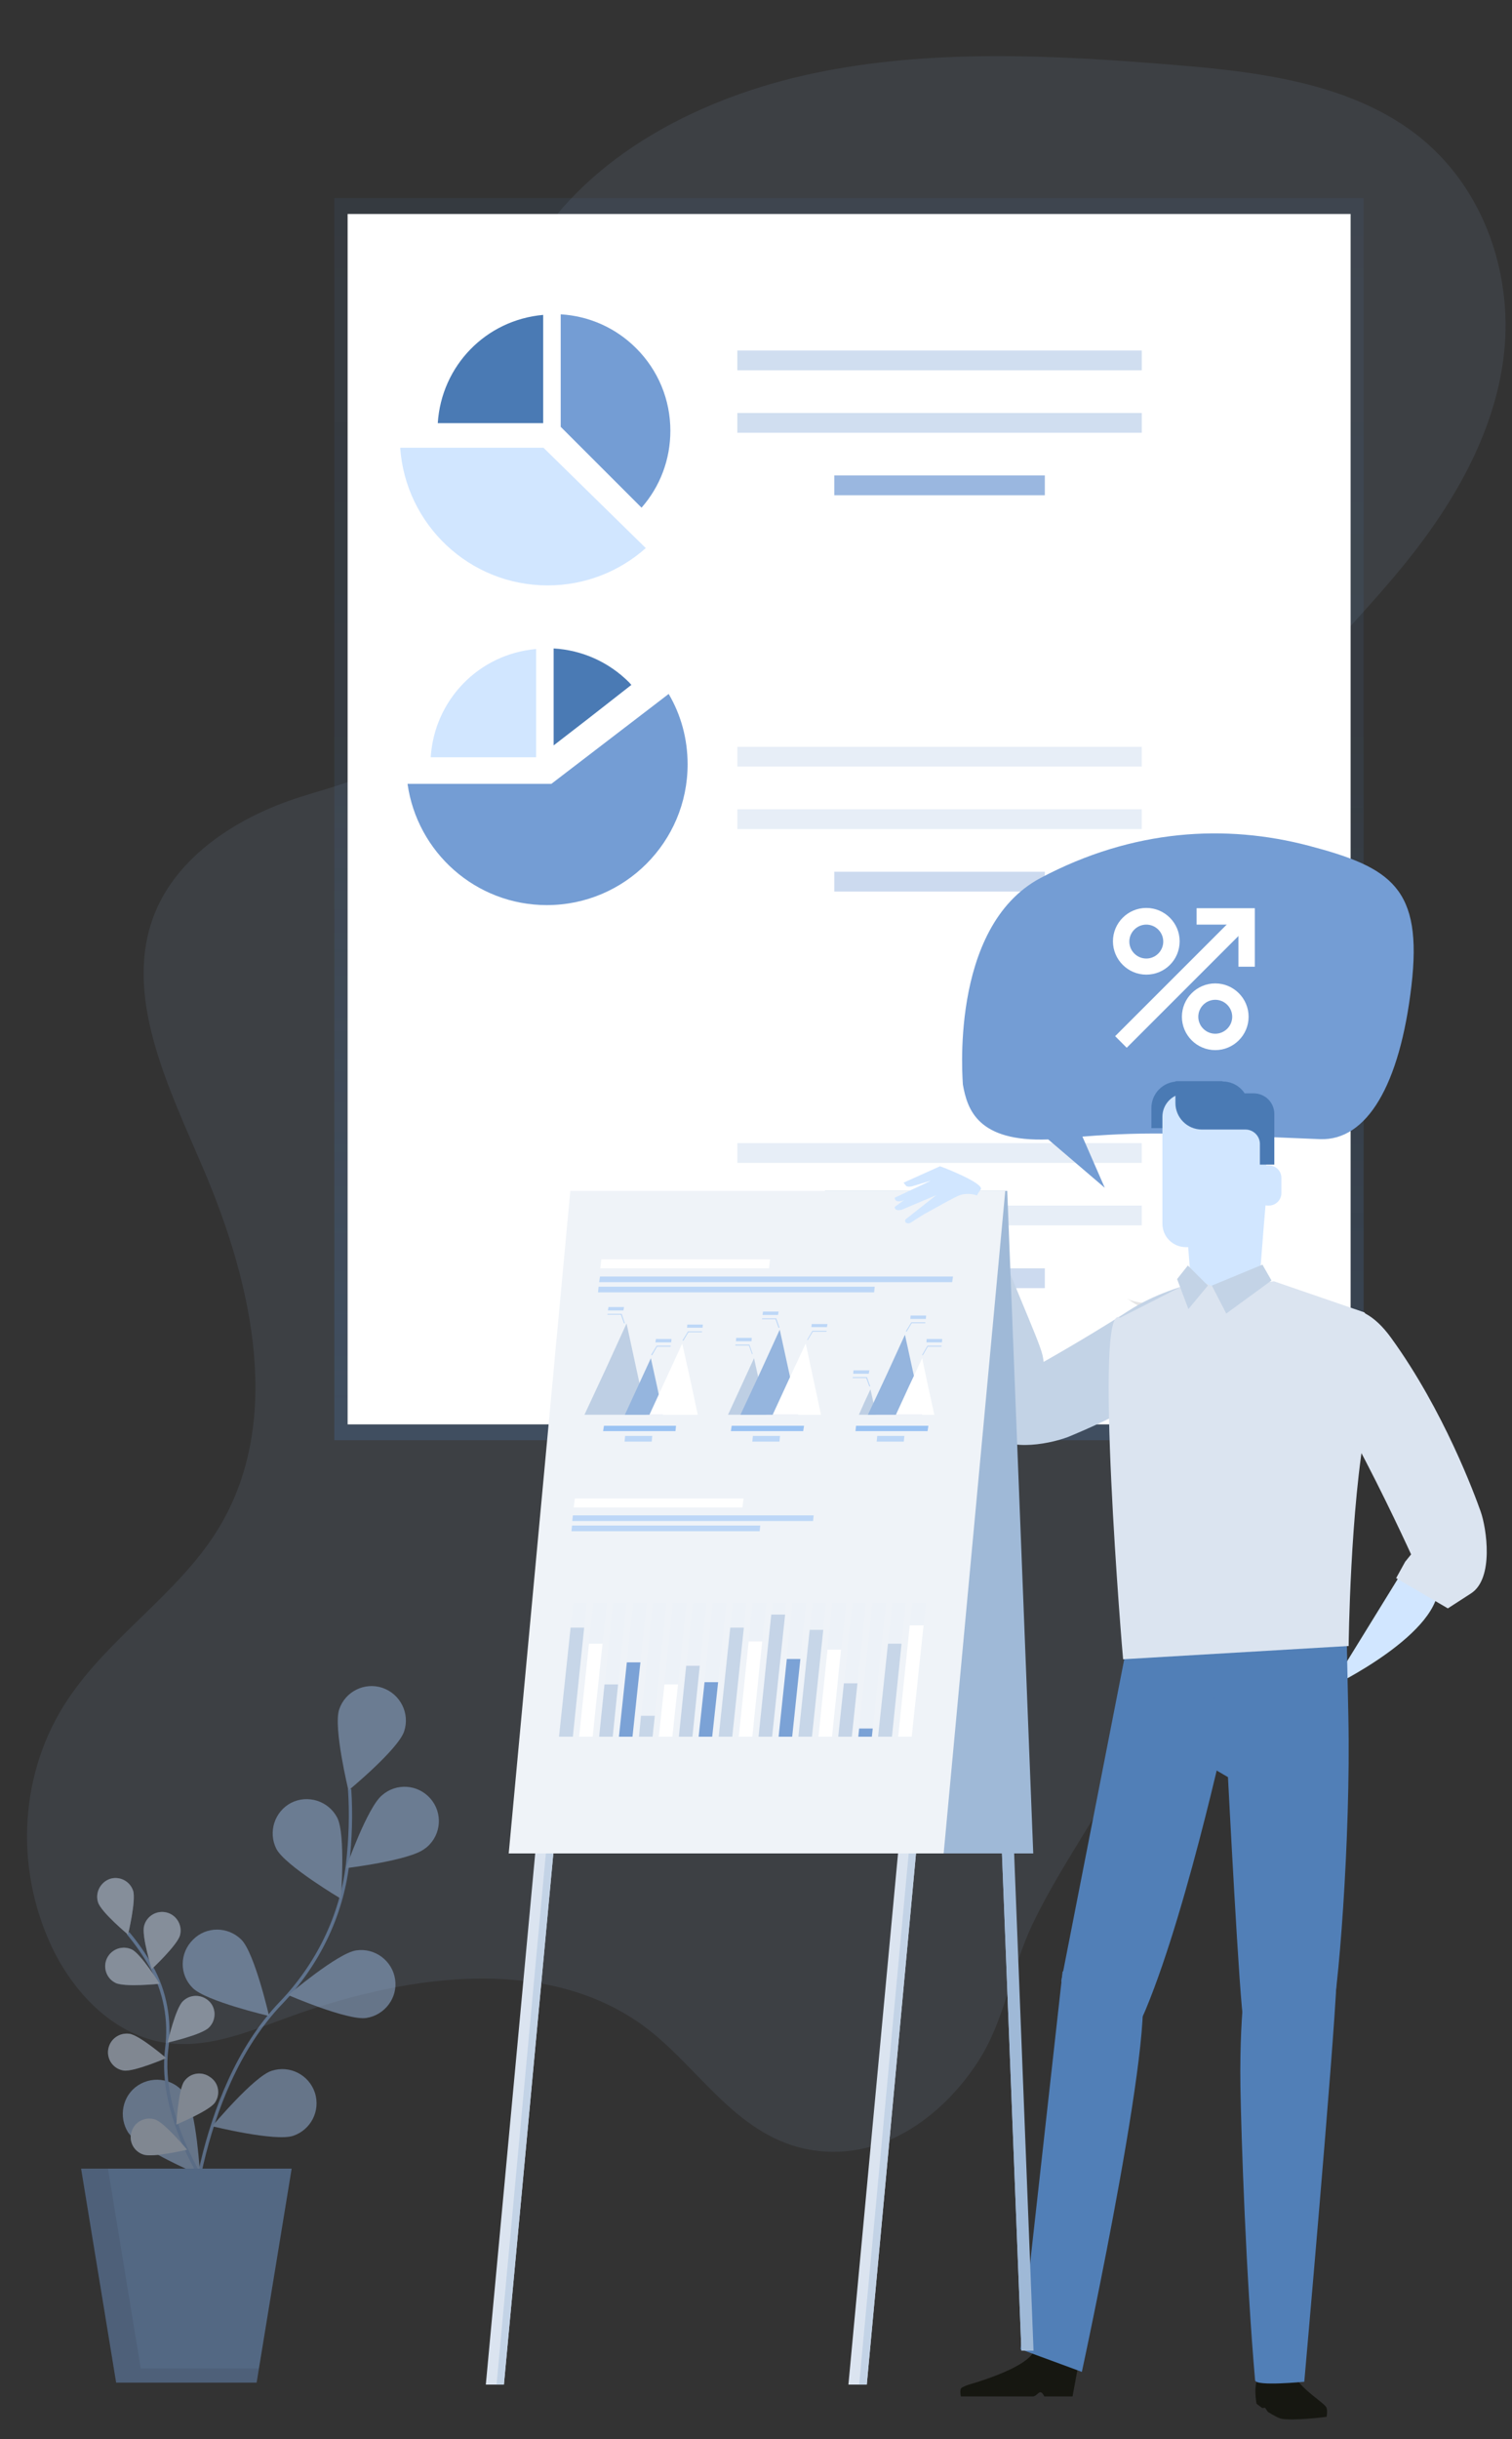 <?xml version="1.0" encoding="utf-8"?>
<!-- Generator: Adobe Illustrator 23.0.1, SVG Export Plug-In . SVG Version: 6.00 Build 0)  -->
<svg version="1.1" xmlns="http://www.w3.org/2000/svg" xmlns:xlink="http://www.w3.org/1999/xlink" x="0px" y="0px" width="535px"
	 height="862.9px" viewBox="0 0 535 862.9" style="enable-background:new 0 0 535 862.9;" xml:space="preserve">
<rect x="0" y="0" width="535" height="862.9" fill="#333333" stroke="none"/>
<style type="text/css">
	.st0{opacity:0.1;fill:#9AB7E0;enable-background:new    ;}
	.st1{fill:url(#SVGID_1_);}
	.st2{fill:#FFFFFF;}
	.st3{fill:#D0DEF0;}
	.st4{fill:#9AB7E0;}
	.st5{opacity:0.5;fill:#D0DEF0;enable-background:new    ;}
	.st6{opacity:0.5;fill:#9AB7E0;enable-background:new    ;}
	.st7{opacity:0.1;enable-background:new    ;}
	.st8{fill:#749DD4;}
	.st9{fill:#C3D3E6;}
	.st10{fill:#D1E6FF;}
	.st11{fill:#517FB7;}
	.st12{fill:#DBE4F0;}
	.st13{fill:#161711;}
	.st14{fill:#4A7AB4;}
	.st15{fill:#9FB9D7;}
	.st16{fill:#EFF3F8;}
	.st17{fill:#EDF2F8;}
	.st18{fill:#C7D6E8;}
	.st19{fill:#C5D4E7;}
	.st20{fill:#7BA2D6;}
	.st21{fill:#BDD7F7;}
	.st22{fill:#9BC3F3;}
	.st23{fill:#BECFE4;}
	.st24{fill:#95B5DE;}
	.st25{opacity:0.5;}
	.st26{fill:none;stroke:#81A6D8;stroke-width:1.164;stroke-miterlimit:10;}
	.st27{opacity:0.5;fill:#FFFFFF;enable-background:new    ;}
</style>
<g id="BACKGROUND">
</g>
<g id="OBJECTS">
	<path class="st0" d="M227.7,716.7c-35.8-26.1-86.8-17.5-127.5-2.4c-13.6,5-28,10.8-42.8,8.2c-18.1-3.2-31.7-18.2-39.1-33.8
		C4.9,660.2,7,626.6,24,601.2c14.6-22,39-37.4,52.9-59.8c23.3-37.5,12.9-86.1-4.9-127.8c-12.6-29.5-28.8-61.8-17.2-90.6
		c8.2-20.2,29-33.9,51.3-41c10.8-3.5,22.4-5.9,30.9-12.8c5-4.1,8.5-9.5,11.4-15.1c26.6-50.9,10-116.3,39.7-165.6
		c20.1-33.3,59-54,99.9-62.6s84.1-6.5,126.6-3c30.2,2.4,62.4,6.3,86.2,24.4c25.1,19.2,35,51.4,31.1,80.1s-19.9,54.6-39,77.1
		c-23.8,28.2-53.7,54.2-62.7,89.3c-6.2,23.9-1.8,49.3,0.1,74.2c3.2,41.5-0.5,82.9-4.7,124.1c-4,39.4-8.5,79-21.5,116.3
		c-9.3,26.4-26.8,47.3-38.7,72.2c-7.8,16.2-9.6,34-19.7,49.3c-12.4,18.8-34.4,35.8-60.8,30.3C259.8,754.8,246.7,730.6,227.7,716.7z"
		/>
	
		<linearGradient id="SVGID_1_" gradientUnits="userSpaceOnUse" x1="300.427" y1="767.318" x2="300.427" y2="1206.763" gradientTransform="matrix(1 0 0 -1 0 1276.852)">
		<stop  offset="0" style="stop-color:#4A7AB4;stop-opacity:0.25"/>
		<stop  offset="0.54" style="stop-color:#4A7AB4;stop-opacity:0.12"/>
		<stop  offset="1" style="stop-color:#4A7AB4;stop-opacity:0.1"/>
	</linearGradient>
	<rect x="118.3" y="70.1" class="st1" width="364.2" height="439.4"/>
	<rect x="123" y="75.7" class="st2" width="354.9" height="428.2"/>
	<rect x="260.9" y="124" class="st3" width="143.1" height="7"/>
	<rect x="260.9" y="146.1" class="st3" width="143.1" height="7"/>
	<rect x="295.2" y="168.2" class="st4" width="74.5" height="7"/>
	<rect x="260.9" y="264.2" class="st5" width="143.1" height="7"/>
	<rect x="260.9" y="286.3" class="st5" width="143.1" height="7"/>
	<rect x="295.2" y="308.4" class="st6" width="74.5" height="7"/>
	<rect x="260.9" y="404.4" class="st5" width="143.1" height="7"/>
	<rect x="260.9" y="426.5" class="st5" width="143.1" height="7"/>
	<rect x="295.2" y="448.7" class="st6" width="74.5" height="7"/>
	<path class="st7" d="M415.7,461.1c0,0-13.4,0.9-17.1-1.9c4.9,3.7,10.6,6.1,16.7,7L415.7,461.1z"/>
	<path class="st8" d="M368.2,310.6c32.8-17.4,65.6-19.1,94.9-11.4c29.2,7.7,40.4,14.9,36.3,49.7c-4.1,34.9-15.7,54.7-32.3,54.1
		c-47.3-1.9-59.2-2.9-84.1-0.9l7.9,18.1l-20-17.1c-24.9,0.9-28.6-10.5-30.2-19.4C340.8,383.8,335.4,328,368.2,310.6z"/>
	<g>
		<path class="st9" d="M441,450.5c0,0,7.2,10.6-5.8,22.8c-22.2,20.8-50.8,32.3-56.4,34.7c-5.5,2.4-22.4,6.3-28-1.1
			c-5.7-7.5,11.7-21.3,11.7-21.3s19.5-10.7,37-22C417,452.3,441,450.5,441,450.5z"/>
		<path class="st9" d="M324.3,429.8c0,0,21.5-10.8,23.3-5.4c7.9,23.6,20,49.2,21.3,55.1c1.3,5.9,1.9,23.2-6.5,27.3
			c-8.4,4.1-18.7-15.6-18.7-15.6s-6.8-21.2-14.4-40.6C321.7,431.2,324.3,429.8,324.3,429.8z"/>
		<g>
			<path class="st10" d="M421.1,449.9c0.5,6.2,3.9,11.6,7.4,11.9c3.3,0,6.7,0,10,0c3.5-0.3,6.9-5.6,7.4-11.9
				c0.8-10.3,1.6-20.5,2.5-30.8c0.5-6.2-1.9-18.5-7.2-22.2c-4.9-3.2-10.5-3.2-15.3,0c-5.3,3.6-7.7,16-7.2,22.2
				C419.5,429.4,420.3,439.7,421.1,449.9z"/>
			<path class="st10" d="M497.9,553.2l-26.8,43.5c0,0,39.8-19.1,37.8-36.9C506.8,542,497.9,553.2,497.9,553.2z"/>
			<path class="st11" d="M435.9,602.6c0,0-14.9,70.8-30.5,108.3c-13.8,33.2-29.9-10-29.9-10l25.2-128.7l41.5-3.1
				C442.2,569.1,445,570.1,435.9,602.6z"/>
			<path class="st11" d="M432.4,569.4l-5.1,55.1l7.2,4.2c0,0,4.2,81.8,5.5,86c7.8,23.7,27.9,9.5,30.7,1.6c2.7-7.9,7.3-66.3,6.4-109
				c-0.9-42.7-0.9-42.7-0.9-42.7L432.4,569.4z"/>
			<path class="st12" d="M396.3,466.2l26.7-13.6l7.2,2.9l20.6-2.2l32,11c0,0,6.5,8.5,0.7,38.9c-5.8,30.3-6.3,79.1-6.3,79.1
				l-79.8,4.7C397.3,587,386.7,459.5,396.3,466.2z"/>
			<path class="st12" d="M469,465.5c0,0,10.9-9.4,23.3,7.9c18.6,25.7,29.5,55.4,31.6,61.3c2.1,5.9,4.8,23.7-3.4,29
				c-8.2,5.3-8.2,5.3-8.2,5.3L494,558.3l3.2-5.8l2.1-2.6c0,0-9.6-21.1-19.9-40.2C469,490.6,469,465.5,469,465.5z"/>
			<polygon class="st9" points="428.8,454.8 433.9,464.7 449.9,453 446.7,447.4 			"/>
			<polygon class="st9" points="420.3,447.7 427.4,454.8 420.5,463.1 416.5,452.5 			"/>
			<path class="st13" d="M469.2,851.5c0.7,1,0.2,3.5,0.2,3.5s-12.3,1.6-16.3,0.6c-1-0.3-2.8-1.3-4.4-2.3c-0.3-0.2-0.8-1.2-1-1.4
				c-0.5-0.3-0.8,0.2-1.2-0.1c-1.1-0.8-1.9-1.4-1.9-1.5c-1.1-6.3,0.4-8.9,0.4-8.9s10.5-4,12.5-1.2
				C462.1,846.6,467.7,849.4,469.2,851.5z"/>
			<path class="st13" d="M381.4,837.5l-1.9,10.3h-10c0,0-0.6-1.5-1.4-1.5c-0.7,0-1.6,1.5-2.6,1.5c-2.1,0-4.4,0-5.4,0
				c-1.9,0-20.1,0-20.1,0s-0.5-2.2,0.1-2.9c0.3-0.4,2-1.1,3.1-1.4c5.2-1.5,20-6.3,22.5-11.5C368.9,825.8,381.4,837.5,381.4,837.5z"
				/>
			<path class="st11" d="M441.8,693.2c0,0-3.3,15.5-2.9,44.7c0.3,18.6,2,67.7,5.2,104.2c0.2,2.2,17.4,0.5,17.4,0.5
				S472,724,472.9,701C473.2,694.1,455.5,676.8,441.8,693.2z"/>
			<path class="st11" d="M382.4,698.9c0,0,5.4-2.1,20.1,2.1c9.6,2.8-19.7,138.1-19.7,138.1l-21.7-8l14.9-133.7L382.4,698.9z"/>
			<g>
				<path class="st14" d="M432.1,389.7v-7.1h-2.9h-7.7h-4.7c-5.2,0-9.4,4.2-9.4,9.4v7.1h2.9h7.7h4.7
					C427.9,399.1,432.1,394.9,432.1,389.7z"/>
				<path class="st10" d="M446.8,432.9c0,4.6-3.7,8.3-8.3,8.3h-18.9c-4.6,0-8.3-3.7-8.3-8.3v-37.8c0-4.6,3.7-8.3,8.3-8.3h18.9
					c4.6,0,8.3,3.7,8.3,8.3V432.9z"/>
				<path class="st14" d="M432.6,382.6c3.3,0,6.2,1.7,7.8,4.2h3.2c4,0,7.3,3.2,7.3,7.3V412h-5.1v-7.3c0-2.8-2.3-5.1-5.1-5.1h-3H430
					h-4.7c-5.2,0-9.4-4.2-9.4-9.4v-7.7H432.6z"/>
				<path class="st10" d="M444.2,416.7c0-2.4,2-4.4,4.4-4.4h0.4c2.5,0,4.4,2,4.4,4.4v5.4c0,2.4-2,4.4-4.4,4.4h-0.4
					c-1.8,0-3.4-1.1-4.1-2.6L444.2,416.7z"/>
			</g>
		</g>
		<g>
			<g>
				<polygon class="st15" points="347,463 350.9,452.1 365.7,831.6 361.4,831.6 				"/>
				<polygon class="st15" points="363.2,831.6 361.4,831.6 347,463 348.6,458.5 				"/>
			</g>
			<polygon class="st15" points="301,655.7 365.6,655.7 356.4,421.3 291.9,421.3 			"/>
			<g>
				<polygon class="st12" points="199.5,615.9 193.7,609.2 171.9,843.6 178.3,843.6 				"/>
				<polygon class="st9" points="175.7,843.6 178.3,843.6 199.5,615.9 197.1,613.1 				"/>
			</g>
			<g>
				<polygon class="st12" points="327.8,615.9 322.1,609.2 300.2,843.6 306.7,843.6 				"/>
				<polygon class="st9" points="304,843.6 306.7,843.6 327.8,615.9 325.5,613.1 				"/>
			</g>
			<polygon class="st16" points="333.9,655.7 180,655.7 201.8,421.3 355.7,421.3 			"/>
		</g>
		<g>
			<path class="st10" d="M347,420.8c-1.5,2.2-1.3,2.1-1.3,2.1s-3.2-1.2-6.3,0c-1.5,0.6-6,3.1-6,3.1l-6.7,3.7l-3,1.9
				c0,0-1.6,1.2-2.2,1.2c-1.8-0.1-1.1-1.4-1.1-1.4l10.9-8.6L319,428c0,0-1.7,0.4-2.2-0.3c-0.5-0.7,0-0.9,0-0.9l12.5-9.1l-6.6,2
				c0,0-1.7,0.4-2.2-0.3c-0.6-0.8-0.8-1-0.8-1l12.9-5.8C332.6,412.5,348.5,418.6,347,420.8z"/>
			<path class="st10" d="M329.6,421l-8.8,3.2c0,0-1.9,0.9-3,0.8c-1.3-0.1-1.2-1.3-1.2-1.3l12.8-6L329.6,421z"/>
		</g>
	</g>
	<g>
		<g>
			<g>
				<g>
					<polygon class="st17" points="207.6,567.1 202.8,567.1 197.8,614.4 202.7,614.4 					"/>
					<polygon class="st17" points="214.7,567.1 209.9,567.1 204.9,614.4 209.7,614.4 					"/>
					<polygon class="st17" points="221.7,567.1 216.9,567.1 212,614.4 216.8,614.4 					"/>
					<polygon class="st17" points="228.8,567.1 224,567.1 219,614.4 223.8,614.4 					"/>
					<polygon class="st17" points="235.8,567.1 231,567.1 226.1,614.4 230.9,614.4 					"/>
					<polygon class="st17" points="242.9,567.1 238.1,567.1 233.1,614.4 237.9,614.4 					"/>
					<polygon class="st17" points="250,567.1 245.1,567.1 240.2,614.4 245,614.4 					"/>
					<polygon class="st17" points="257,567.1 252.2,567.1 247.2,614.4 252,614.4 					"/>
					<polygon class="st17" points="264.1,567.1 259.3,567.1 254.3,614.4 259.1,614.4 					"/>
					<polygon class="st17" points="271.1,567.1 266.3,567.1 261.4,614.4 266.2,614.4 					"/>
					<polygon class="st17" points="278.2,567.1 273.4,567.1 268.4,614.4 273.2,614.4 					"/>
					<polygon class="st17" points="285.2,567.1 280.4,567.1 275.5,614.4 280.3,614.4 					"/>
					<polygon class="st17" points="292.3,567.1 287.5,567.1 282.5,614.4 287.3,614.4 					"/>
					<polygon class="st17" points="299.4,567.1 294.5,567.1 289.6,614.4 294.4,614.4 					"/>
					<polygon class="st17" points="306.4,567.1 301.6,567.1 296.6,614.4 301.4,614.4 					"/>
					<polygon class="st17" points="313.5,567.1 308.7,567.1 303.7,614.4 308.5,614.4 					"/>
					<polygon class="st17" points="320.5,567.1 315.7,567.1 310.7,614.4 315.6,614.4 					"/>
					<polygon class="st17" points="327.6,567.1 322.8,567.1 317.8,614.4 322.6,614.4 					"/>
				</g>
				<g>
					<polygon class="st18" points="206.7,575.8 201.9,575.8 197.8,614.4 202.7,614.4 					"/>
					<polygon class="st2" points="213.2,581.5 208.4,581.5 204.9,614.4 209.7,614.4 					"/>
					<polygon class="st19" points="218.7,595.9 213.9,595.9 212,614.4 216.8,614.4 					"/>
					<polygon class="st20" points="226.6,588.1 221.8,588.1 219,614.4 223.8,614.4 					"/>
					<polygon class="st18" points="231.7,607 226.8,607 226.1,614.4 230.9,614.4 					"/>
					<polygon class="st2" points="239.9,595.9 235.1,595.9 233.1,614.4 237.9,614.4 					"/>
					<polygon class="st19" points="247.6,589.3 242.8,589.3 240.2,614.4 245,614.4 					"/>
					<polygon class="st20" points="254.1,595.1 249.3,595.1 247.2,614.4 252,614.4 					"/>
					<polygon class="st18" points="263.2,575.8 258.4,575.8 254.3,614.4 259.1,614.4 					"/>
					<polygon class="st2" points="269.7,580.7 264.9,580.7 261.4,614.4 266.2,614.4 					"/>
					<polygon class="st19" points="277.8,571.2 272.9,571.2 268.4,614.4 273.2,614.4 					"/>
					<polygon class="st20" points="283.2,586.9 278.4,586.9 275.5,614.4 280.3,614.4 					"/>
					<polygon class="st18" points="291.3,576.6 286.5,576.6 282.5,614.4 287.3,614.4 					"/>
					<polygon class="st2" points="297.6,583.6 292.8,583.6 289.6,614.4 294.4,614.4 					"/>
					<polygon class="st19" points="303.4,595.5 298.6,595.5 296.6,614.4 301.4,614.4 					"/>
					<polygon class="st20" points="308.8,611.5 304,611.5 303.7,614.4 308.5,614.4 					"/>
					<polygon class="st18" points="319,581.5 314.2,581.5 310.7,614.4 315.6,614.4 					"/>
					<polygon class="st2" points="326.8,575 321.9,575 317.8,614.4 322.6,614.4 					"/>
				</g>
			</g>
		</g>
	</g>
	<g>
		<polygon class="st21" points="336.9,453.6 212,453.6 212.3,451.6 337.2,451.6 		"/>
		<polygon class="st21" points="309.3,457.2 211.6,457.2 211.8,455.2 309.5,455.2 		"/>
		<g>
			<polygon class="st22" points="239,506.3 213.4,506.3 213.7,504.4 239.2,504.4 			"/>
			<polygon class="st21" points="230.6,510 221,510 221.2,508 230.8,508 			"/>
		</g>
		<polygon class="st2" points="272.1,448.7 212.4,448.7 212.8,445.5 272.5,445.5 		"/>
		<polygon class="st21" points="287.7,538.1 202.5,538.1 202.7,536.1 287.9,536.1 		"/>
		<polygon class="st21" points="268.8,541.7 202.2,541.7 202.4,539.7 269,539.7 		"/>
		<polygon class="st2" points="262.7,533.3 203,533.3 203.4,530.1 263.1,530.1 		"/>
		<g>
			<g>
				<polygon class="st21" points="220.8,468.2 219.7,465.1 214.9,465.1 215,464.8 220,464.8 220,464.9 221.1,468.1 				"/>
			</g>
			<g>
				<polygon class="st21" points="220.6,463.6 215.1,463.6 215.3,462.4 220.8,462.4 				"/>
			</g>
			<g>
				<polygon class="st21" points="230.7,479.5 232.5,476.4 237.3,476.4 237.3,476.1 232.3,476.1 232.3,476.2 230.4,479.3 				"/>
			</g>
			<g>
				<polygon class="st21" points="231.9,474.9 237.5,474.9 237.6,473.7 232.1,473.7 				"/>
			</g>
			<g>
				<polygon class="st21" points="241.8,474.3 243.6,471.3 248.4,471.3 248.4,471 243.4,471 243.4,471.1 241.5,474.2 				"/>
			</g>
			<g>
				<polygon class="st21" points="243.1,469.7 248.6,469.7 248.7,468.6 243.2,468.6 				"/>
			</g>
			<polygon class="st23" points="221.7,468.2 225.2,484.4 228.7,500.5 217.8,500.5 206.8,500.5 214.3,484.4 			"/>
			<polygon class="st24" points="230.3,480.5 232.5,490.5 234.6,500.5 227.8,500.5 221.1,500.5 225.7,490.5 			"/>
			<polygon class="st2" points="241.4,475.3 244.2,487.9 246.9,500.5 238.3,500.5 229.8,500.5 235.6,487.9 			"/>
		</g>
		<g>
			<polygon class="st22" points="284.2,506.3 258.6,506.3 258.9,504.4 284.5,504.4 			"/>
			<polygon class="st21" points="275.8,510 266.2,510 266.4,508 276,508 			"/>
		</g>
		<g>
			<g>
				<g>
					<polygon class="st21" points="275.5,469.8 274.4,466.7 269.6,466.7 269.7,466.4 274.7,466.4 274.7,466.5 275.8,469.6 					"/>
				</g>
				<g>
					<polygon class="st21" points="275.3,465.2 269.8,465.2 270,464 275.5,464 					"/>
				</g>
			</g>
			<g>
				<g>
					<polygon class="st21" points="266.1,479.1 265,476 260.2,476 260.2,475.7 265.2,475.7 265.2,475.8 266.3,478.9 					"/>
				</g>
				<g>
					<polygon class="st21" points="265.9,474.5 260.4,474.5 260.5,473.3 266,473.3 					"/>
				</g>
			</g>
			<g>
				<g>
					<polygon class="st21" points="285.8,474.1 287.6,471.1 292.4,471.1 292.5,470.8 287.5,470.8 287.4,470.9 285.6,474 					"/>
				</g>
				<g>
					<polygon class="st21" points="287.1,469.5 292.6,469.5 292.8,468.4 287.2,468.4 					"/>
				</g>
			</g>
			<polygon class="st23" points="266.8,480.5 269,490.5 271.1,500.5 264.3,500.5 257.6,500.5 262.2,490.5 			"/>
			<polygon class="st24" points="275.9,470.4 279.2,485.5 282.4,500.5 272.2,500.5 262,500.5 269,485.5 			"/>
			<polygon class="st2" points="285.1,475.3 287.8,487.9 290.5,500.5 281.9,500.5 273.4,500.5 279.2,487.9 			"/>
		</g>
		<g>
			<polygon class="st22" points="328.2,506.3 302.7,506.3 302.9,504.4 328.5,504.4 			"/>
			<polygon class="st21" points="319.8,510 310.2,510 310.4,508 320,508 			"/>
		</g>
		<g>
			<g>
				<g>
					<polygon class="st21" points="307.6,490.5 306.5,487.5 301.7,487.5 301.7,487.2 306.7,487.2 306.8,487.3 307.9,490.4 					"/>
				</g>
				<g>
					<polygon class="st21" points="307.4,486 301.9,486 302,484.8 307.6,484.8 					"/>
				</g>
			</g>
			<g>
				<g>
					<polygon class="st21" points="326.5,479.5 328.3,476.4 333.1,476.4 333.2,476.1 328.2,476.1 328.1,476.2 326.3,479.3 					"/>
				</g>
				<g>
					<polygon class="st21" points="327.8,474.9 333.3,474.9 333.4,473.7 327.9,473.7 					"/>
				</g>
			</g>
			<g>
				<g>
					<polygon class="st21" points="320.8,471.1 322.6,468.1 327.4,468.1 327.4,467.8 322.5,467.8 322.4,467.9 320.5,471 					"/>
				</g>
				<g>
					<polygon class="st21" points="322.1,466.6 327.6,466.6 327.7,465.4 322.2,465.4 					"/>
				</g>
			</g>
			<polygon class="st23" points="308,491.5 309,496 310,500.5 306.9,500.5 303.9,500.5 305.9,496 			"/>
			<polygon class="st24" points="320.2,472.2 323.3,486.4 326.3,500.5 316.7,500.5 307.1,500.5 313.7,486.4 			"/>
			<polygon class="st2" points="326.3,480.5 328.4,490.5 330.6,500.5 323.8,500.5 317,500.5 321.6,490.5 			"/>
		</g>
	</g>
	<g>
		<g>
			
				<rect x="387.5" y="343.5" transform="matrix(0.707 -0.707 0.707 0.707 -122.241 397.675)" class="st2" width="62.8" height="5.8"/>
		</g>
		<g>
			<path class="st2" d="M405.6,344.8c-6.5,0-11.8-5.3-11.8-11.8c0-6.5,5.3-11.8,11.8-11.8c6.5,0,11.8,5.3,11.8,11.8
				C417.4,339.6,412.1,344.8,405.6,344.8z M405.6,327.1c-3.3,0-6,2.7-6,6c0,3.3,2.7,6,6,6c3.3,0,6-2.7,6-6
				C411.6,329.8,408.9,327.1,405.6,327.1z"/>
		</g>
		<g>
			<path class="st2" d="M430,371.5c-6.5,0-11.8-5.3-11.8-11.8c0-6.5,5.3-11.8,11.8-11.8c6.5,0,11.8,5.3,11.8,11.8
				C441.8,366.2,436.5,371.5,430,371.5z M430,353.7c-3.3,0-6,2.7-6,6c0,3.3,2.7,6,6,6c3.3,0,6-2.7,6-6
				C436,356.4,433.3,353.7,430,353.7z"/>
		</g>
		<g>
			<polygon class="st2" points="444,342 438.2,342 438.2,327.1 423.4,327.1 423.4,321.3 444,321.3 			"/>
		</g>
	</g>
	<g class="st25">
		<path class="st26" d="M66.7,797.6c0,0,1.9-56.9,32.7-89c12.9-13.5,21.4-30.6,23.6-49.2c1-8.8,1.3-17.7,0.7-26.5"/>
		<path class="st4" d="M143,612.5c-2.1,6.4-19.7,20.9-19.7,20.9s-5.4-22.2-3.3-28.6c2.1-6.4,9-9.8,15.3-7.7
			C141.7,599.3,145.1,606.2,143,612.5L143,612.5L143,612.5z"/>
		<path class="st4" d="M150.3,654c-5.2,4.2-27.9,6.9-27.9,6.9s7.6-21.6,12.8-25.8c5-4.4,12.7-3.9,17.1,1.2c4.4,5,3.9,12.7-1.2,17.1
			C150.9,653.6,150.6,653.8,150.3,654z"/>
		<path class="st4" d="M129.6,713.9c-6.6,1-27.6-8.1-27.6-8.1s17.4-14.8,24-15.8c6.6-1,12.8,3.6,13.8,10.2
			C140.8,706.7,136.2,712.9,129.6,713.9L129.6,713.9L129.6,713.9z"/>
		<path class="st4" d="M103.7,755.6c-6.4,2.1-28.6-3.4-28.6-3.4s14.7-17.6,21-19.6c6.4-2.1,13.2,1.4,15.3,7.7
			C113.5,746.7,110,753.5,103.7,755.6L103.7,755.6z"/>
		<path class="st4" d="M97.8,654.1c3.1,5.9,22.8,17.6,22.8,17.6s1.8-22.8-1.3-28.7c-3.1-5.9-10.4-8.2-16.3-5.2
			C97.1,640.9,94.8,648.2,97.8,654.1L97.8,654.1z"/>
		<path class="st4" d="M68.2,703.3c4.7,4.7,27,9.9,27,9.9s-5.1-22.3-9.8-27c-4.7-4.7-12.4-4.8-17.1,0
			C63.5,690.9,63.4,698.6,68.2,703.3L68.2,703.3L68.2,703.3z"/>
		<path class="st4" d="M45.9,755.1c3.9,5.5,24.9,14.4,24.9,14.4s-1.3-22.8-5.1-28.3c-3.7-5.6-11.2-7.1-16.8-3.5s-7.1,11.2-3.5,16.8
			C45.6,754.7,45.7,754.9,45.9,755.1L45.9,755.1z"/>
		<path class="st26" d="M73.4,774c0,0-17.5-25.4-14.4-49.3c1.3-10-0.6-20.2-5.5-29c-2.4-4.2-5.1-8.1-8.2-11.8"/>
		<path class="st4" d="M47.1,668.9c1.1,3.4-1.8,15.5-1.8,15.5s-9.5-7.9-10.6-11.4c-1.1-3.4,0.8-7.1,4.2-8.3
			C42.3,663.6,46,665.5,47.1,668.9L47.1,668.9z"/>
		<path class="st4" d="M63.7,684.6c-0.9,3.5-10,12-10,12s-3.7-11.8-2.7-15.3c0.9-3.5,4.5-5.6,8-4.7
			C62.5,677.5,64.6,681.1,63.7,684.6L63.7,684.6z"/>
		<path class="st4" d="M73.9,717.3c-2.6,2.6-14.6,5.3-14.6,5.3s2.8-12.1,5.4-14.6c2.6-2.6,6.7-2.5,9.3,0S76.5,714.8,73.9,717.3
			L73.9,717.3z"/>
		<path class="st4" d="M76,743.9c-2.1,2.9-13.6,7.7-13.6,7.7s0.7-12.4,2.8-15.3c2.1-3,6.2-3.6,9.1-1.5
			C77.4,736.8,78.1,740.9,76,743.9L76,743.9L76,743.9z"/>
		<path class="st4" d="M40.9,701.5c3.3,1.6,15.6,0.3,15.6,0.3s-6.6-10.5-9.8-12.1c-3.3-1.6-7.2-0.2-8.8,3S37.6,699.9,40.9,701.5z"/>
		<path class="st4" d="M43.8,732.5c3.6,0.5,15-4.4,15-4.4s-9.4-8.1-13-8.6c-3.6-0.5-6.9,1.9-7.5,5.5C37.7,728.6,40.2,732,43.8,732.5
			L43.8,732.5z"/>
		<path class="st4" d="M50.7,762.2c3.4,1.2,15.5-1.7,15.5-1.7s-7.9-9.5-11.3-10.7c-3.4-1.1-7.2,0.7-8.3,4.2
			C45.4,757.4,47.3,761.1,50.7,762.2L50.7,762.2z"/>
		<path class="st27" d="M47.1,668.9c1.1,3.4-1.8,15.5-1.8,15.5s-9.5-7.9-10.6-11.4c-1.1-3.4,0.8-7.1,4.2-8.3
			C42.3,663.6,46,665.5,47.1,668.9L47.1,668.9z"/>
		<path class="st27" d="M63.7,684.6c-0.9,3.5-10,12-10,12s-3.7-11.8-2.7-15.3c0.9-3.5,4.5-5.6,8-4.7
			C62.5,677.5,64.6,681.1,63.7,684.6L63.7,684.6z"/>
		<path class="st27" d="M73.9,717.3c-2.6,2.6-14.6,5.3-14.6,5.3s2.8-12.1,5.4-14.6c2.6-2.6,6.7-2.5,9.3,0S76.5,714.8,73.9,717.3
			L73.9,717.3z"/>
		<path class="st27" d="M76,743.9c-2.1,2.9-13.6,7.7-13.6,7.7s0.7-12.4,2.8-15.3c2.1-3,6.2-3.6,9.1-1.5
			C77.4,736.8,78.1,740.9,76,743.9L76,743.9L76,743.9z"/>
		<path class="st27" d="M40.9,701.5c3.3,1.6,15.6,0.3,15.6,0.3s-6.6-10.5-9.8-12.1c-3.3-1.6-7.2-0.2-8.8,3S37.6,699.9,40.9,701.5z"
			/>
		<path class="st27" d="M43.8,732.5c3.6,0.5,15-4.4,15-4.4s-9.4-8.1-13-8.6c-3.6-0.5-6.9,1.9-7.5,5.5
			C37.7,728.6,40.2,732,43.8,732.5L43.8,732.5z"/>
		<path class="st27" d="M50.7,762.2c3.4,1.2,15.5-1.7,15.5-1.7s-7.9-9.5-11.3-10.7c-3.4-1.1-7.2,0.7-8.3,4.2
			C45.4,757.4,47.3,761.1,50.7,762.2L50.7,762.2z"/>
		<polygon class="st8" points="41.1,842.9 90.8,842.9 103.2,767.2 28.7,767.2 		"/>
		<polygon class="st7" points="38.2,767.2 49.8,837.9 91.6,837.9 90.8,842.9 41.1,842.9 28.7,767.2 		"/>
	</g>
	<g>
		<g>
			<path class="st2" d="M237.2,152.4c0,10.1-3.6,19.7-10.2,27.2L198.4,151v-39.8c10.1,0.6,19.5,4.8,26.7,12
				C232.9,131,237.2,141.4,237.2,152.4z"/>
			<path class="st14" d="M192.2,149.7h-37.3c1.3-20.3,17-36.5,37.3-38.3V149.7z"/>
			<path class="st8" d="M237.2,152.4c0,10.1-3.6,19.7-10.2,27.2L198.4,151v-39.8c10.1,0.6,19.5,4.8,26.7,12
				C232.9,131,237.2,141.4,237.2,152.4z"/>
			<path class="st10" d="M141.6,158.4c1.9,27.2,24.5,48.7,52.2,48.7c13.3,0,25.5-5,34.7-13.2l-36.2-35.5H141.6L141.6,158.4z"/>
		</g>
		<g>
			<path class="st10" d="M189.7,267.9h-37.3c1.3-20.3,17-36.5,37.3-38.3V267.9z"/>
			<path class="st8" d="M195.1,277.3h-50.9c3.4,24.2,24.1,42.9,49.3,42.9c27.5,0,49.8-22.3,49.8-49.8c0-9.1-2.4-17.6-6.7-24.9
				L195.1,277.3z"/>
			<path class="st14" d="M195.9,263.7c6.4-4.9,17.2-13.3,27.5-21.4c-0.3-0.3-0.5-0.6-0.8-0.9c-7.2-7.2-16.6-11.4-26.7-12V263.7z"/>
		</g>
	</g>
</g>
<g id="Designed_By_Freepik">
</g>
</svg>
